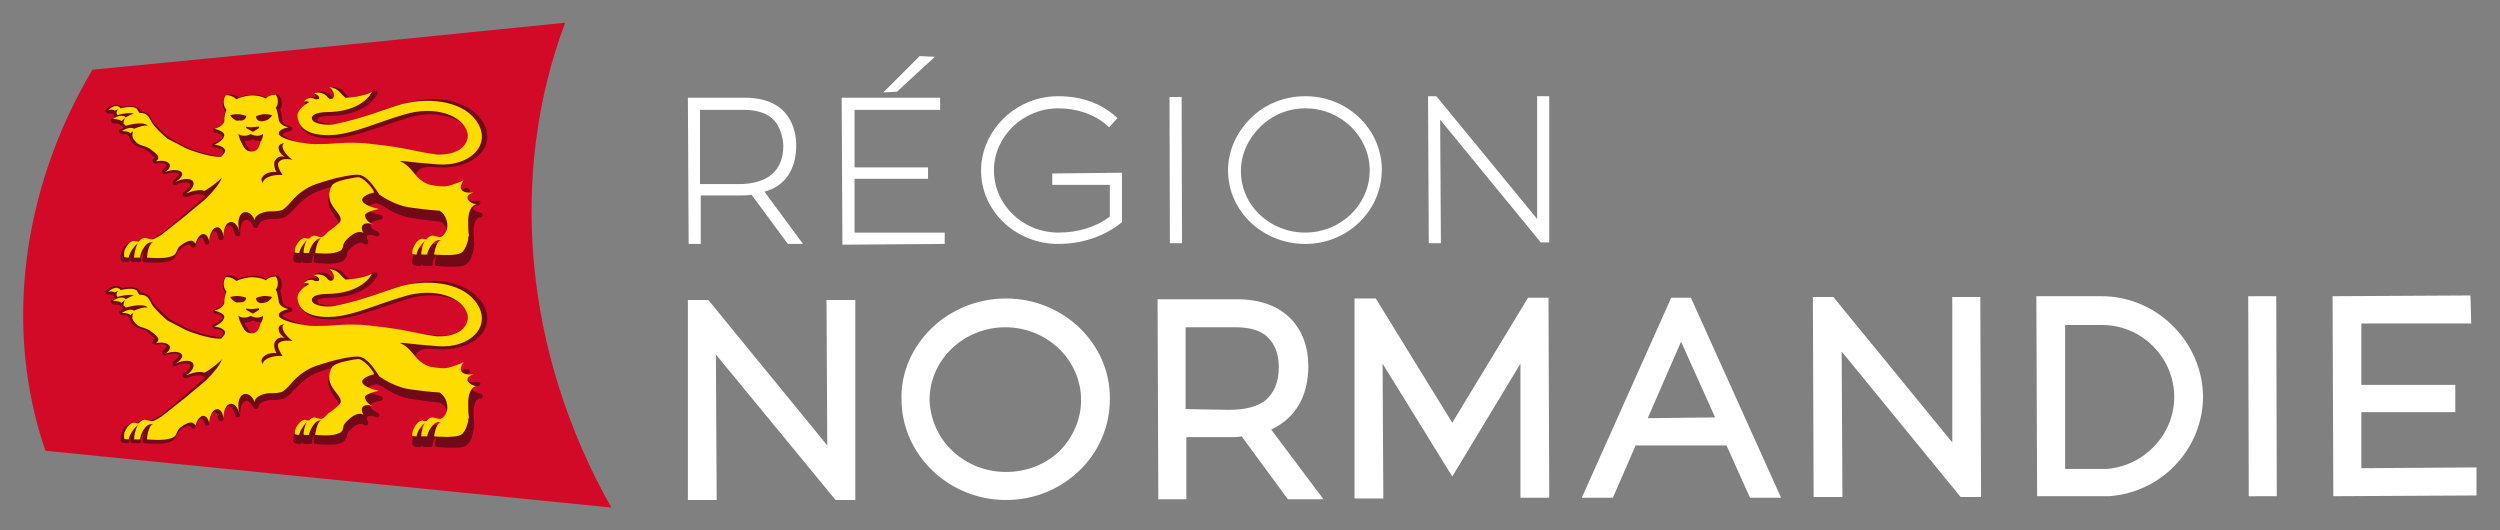 <?xml version="1.0" encoding="utf-8"?>
<!-- Generator: Adobe Illustrator 27.0.0, SVG Export Plug-In . SVG Version: 6.00 Build 0)  -->
<svg version="1.1" id="Calque_1" xmlns="http://www.w3.org/2000/svg" xmlns:xlink="http://www.w3.org/1999/xlink" x="0px" y="0px"
	 viewBox="0 0 330 70" style="enable-background:new 0 0 330 70;" xml:space="preserve">
<rect x="0" y="0" width="330" height="70" fill="#808080" stroke="none"/>
<style type="text/css">
	.st0{fill:#FFFFFF;}
	.st1{fill:#D20A28;}
	.st2{fill:#720918;}
	.st3{fill:#FFDC00;}
</style>
<g>
	<path class="st0" d="M105.1,19.2c0-1.9-0.7-6.3-6.8-6.3l0,0h-7.5l0.1,19.3h1.6v-6.4h5.2c0.5,0,1,0,1.5-0.1l4.8,6.5h2l-5.1-6.9
		C103.6,24.6,105.1,22.4,105.1,19.2z M92.4,24.3v-9.8h5.8l0,0c1.8,0,3.2,0.5,4,1.4c0.7,0.8,1.1,1.9,1.2,3.3c0,4.2-3.2,5.1-5.9,5.1
		H92.4z"/>
	<polygon class="st0" points="112.8,30.7 112.8,23.6 122.5,23.6 122.5,22.1 112.8,22.1 112.8,14.5 124.1,14.5 124.1,12.9 
		111.1,12.9 111.2,32.3 124.7,32.2 124.7,30.7 	"/>
	<polygon class="st0" points="123.4,7.5 121.4,7.4 116.6,12.2 118.4,12.1 	"/>
	<path class="st0" d="M138.9,22.9v1.5h7.6v4.2c-1.9,1.4-4.2,2.1-6.8,2.1l0,0c-4.7,0-8.5-3.7-8.5-8.2c0-2.2,0.9-4.2,2.5-5.8
		c1.6-1.5,3.7-2.4,6-2.4l0,0c2.5,0,4.8,0.8,6.5,2.3l0.2,0.2l1.1-1.2l-0.2-0.2c-2-1.8-4.6-2.7-7.6-2.7l0,0c-2.7,0-5.2,1-7.2,2.9
		c-1.9,1.9-3,4.3-3,6.9c0,5.4,4.6,9.7,10.2,9.7l0,0c3.1,0,6.1-1,8.3-2.8l0.1-0.1v-6.5L138.9,22.9z"/>
	
		<rect x="154.4" y="12.8" transform="matrix(1 -2.594345e-03 2.594345e-03 1 -5.772116e-02 0.403)" class="st0" width="1.6" height="19.3"/>
	<path class="st0" d="M172.3,12.7L172.3,12.7c-2.7,0-5.3,1-7.2,2.9s-3,4.3-3,6.9c0,5.4,4.6,9.7,10.2,9.7l0,0
		c5.6,0,10.1-4.4,10.1-9.8c0-2.6-1.1-5.1-3-6.9C177.5,13.7,175,12.7,172.3,12.7z M172.3,14.3c4.7,0,8.5,3.7,8.5,8.2
		s-3.8,8.2-8.5,8.2l0,0c-4.7,0-8.5-3.6-8.5-8.1c0-2.2,0.9-4.2,2.5-5.8C167.9,15.2,170,14.3,172.3,14.3L172.3,14.3z"/>
	<polygon class="st0" points="204.5,12.7 202.9,12.7 202.9,28.9 189.6,12.7 188.5,12.7 188.6,32.1 190.2,32.1 190.1,15.8 
		203.3,31.9 203.4,32 204.5,32 	"/>
</g>
<g>
	<polygon class="st0" points="109.1,39.6 109.2,58.8 93.5,39.6 90.8,39.6 90.8,66 94.6,66 94.5,46.8 110.3,66 112.9,66 112.9,39.6 	
		"/>
	<path class="st0" d="M132.8,39.4L132.8,39.4c-3.7,0-7.2,1.4-9.8,3.9c-2.6,2.5-4.1,5.9-4,9.4c0,7.3,6.2,13.3,13.8,13.3l0,0
		c3.7,0,7.1-1.4,9.7-3.9c2.6-2.5,4-5.9,4-9.4C146.6,45.4,140.4,39.4,132.8,39.4z M132.8,62.3c-2.7,0-5.2-1-7.1-2.8s-2.9-4.2-3-6.7
		c0-5.3,4.5-9.6,10-9.6l0,0c5.5,0,10,4.3,10,9.6c0,2.5-1,4.9-2.9,6.8C138,61.3,135.5,62.3,132.8,62.3L132.8,62.3z"/>
	<path class="st0" d="M172.7,48.3c0-2.5-0.8-4.6-2.2-6.1c-1.7-1.8-4.1-2.7-7.3-2.7l0,0h-10.4l0.1,26.4h3.7v-8.2h5.8
		c0.5,0,1,0,1.5-0.1l6.1,8.3h4.7l-6.9-9.2C171,55.2,172.7,52.3,172.7,48.3z M156.5,54V43.2h6.6l0,0c2.1,0,3.6,0.5,4.5,1.6
		c1,1.1,1.2,2.6,1.2,3.7c0,1.9-0.6,3.3-1.7,4.3c-1.1,0.9-2.8,1.3-4.9,1.3L156.5,54z"/>
	<polygon class="st0" points="201.7,39.3 191.7,55.8 181.6,39.4 178.8,39.4 178.8,65.8 182.6,65.8 182.5,48 191.7,62.9 200.7,48 
		200.7,65.7 204.5,65.7 204.4,39.3 	"/>
	<path class="st0" d="M220.6,39.3l-11.8,26.4h4.1l3-6.9h12l3.1,6.9h4.1l-11.9-26.4L220.6,39.3z M217.5,55.2l4.4-10.1l4.5,10
		L217.5,55.2z"/>
	<polygon class="st0" points="257.7,39.2 257.7,58.4 242,39.2 239.3,39.2 239.4,65.6 243.2,65.6 243.1,46.4 258.8,65.6 261.5,65.6 
		261.4,39.2 	"/>
	<path class="st0" d="M277.4,39.1L277.4,39.1h-8.6l0.1,26.4h9.4h0.1c7-0.5,12.4-6.3,12.4-13.2C290.7,45.1,284.7,39.1,277.4,39.1z
		 M272.6,61.9v-19h4.9l0,0c2.5,0,4.9,1,6.7,2.8c1.8,1.8,2.8,4.2,2.8,6.7c0,4.9-3.9,9.1-8.9,9.5H272.6z"/>
	
		<rect x="296.8" y="39.1" transform="matrix(1 -2.593476e-03 2.593476e-03 1 -0.135 0.775)" class="st0" width="3.7" height="26.4"/>
	<polygon class="st0" points="326.9,61.7 311.7,61.8 311.7,54.4 324.1,54.4 324.1,50.8 311.7,50.8 311.7,42.7 326.2,42.7 326.1,39 
		307.9,39.1 308,65.5 326.9,65.4 	"/>
</g>
<g>
	<g>
		<path class="st1" d="M80.7,67C55.8,64.5,30.9,62,6,59.5C0.6,43.9,2.6,25.4,12.2,9.2C33,7.2,53.8,5.1,74.6,3
			C67.1,23,69.1,46.5,80.7,67z"/>
	</g>
	<g>
		<g>
			<g>
				<g>
					<path class="st2" d="M58.1,22.1c2.5,0.1,4.7-0.8,5.7-2.3c0.7-1.1,0.7-2.4,0-3.6c-0.8-1.4-2.3-2.4-4.4-2.9
						c-1.8-0.4-3.9-0.2-5.9,0.3c-0.9,0.2-1.8,0.5-2.9,0.9c-1.8,0.6-3.7,1.3-6.1,1.8c-1.1,0.2-2-0.1-2.4-0.2c-0.1,0-0.2-0.3-0.2-0.4
						c0-0.1,0.4-0.4,1.5-0.4c4.9,0,6.3-2.6,6.4-2.9c0.1-0.1,0-0.3-0.1-0.4c-0.1-0.1-0.3-0.1-0.4,0c-1,0.6-2.8,0.9-3.2,0.8
						c-0.2-0.1-0.3-0.2-0.5-0.4C45.4,12,45,11.6,44,11.5c-0.1,0-0.4,0-0.4,0.1s0.1,0.4,0.2,0.5c0.5,0.5,0.5,0.8,0.4,0.9
						c0,0,0,0.5-0.3-0.1c-0.6-1-1.6-0.9-2.2-0.7c-0.1,0-0.2,0-0.2,0.2c0,0.1,0.1,0.3,0.2,0.4c-0.6-0.1-1.2,0.2-1.5,0.5
						c-0.1,0.1,0,0.3,0.1,0.4c0,0.1,0.1,0.1,0.1,0.1c-0.7,0.6-1.2,1.3-1,2c0.3,1.9,2.3,2.7,5.3,2.4c1.8-0.2,3.5-0.8,5.4-1.4
						c1.1-0.4,2.4-0.8,3.9-1.3c2.4-0.7,4.7-0.5,6.4,0.4c0.8,0.5,1.3,1.1,1.5,1.8c0.1,0.4,0,1-0.4,1.4s-1.3,1.4-3.3,1.3
						c-1.9-0.1-2.9-0.3-4.3-0.5c-1.1-0.2-2.4-0.4-4.6-0.7c-1.8-0.2-3.5-0.1-4.8-0.1c-0.4,0-0.7,0-1.1,0c-1.4,0-1.9,0.1-2.8-0.1
						c-1.9-0.3-3.2-1-3.3-1.2c0-0.2,0.5-0.4,1-0.5c0.2,0,0.3-0.2,0.3-0.3c0-0.2-0.1-0.3-0.3-0.3c-0.3-0.1-1-0.3-1-0.7
						c-0.1-0.5-0.1-1.1-0.3-1.5l0,0c0.3-0.6,0.2-1.2,0.1-1.4c0-0.1-0.2-0.5-0.4-0.6s-1-0.1-1.5,0.4c-0.8-0.4-1.6-0.4-1.8-0.4l0,0
						l0,0l0,0l0,0c-0.2,0-1.1,0-1.9,0.4c-0.6-0.5-1.4-0.5-1.6-0.4s-0.3,0.4-0.4,0.6c-0.1,0.3-0.2,0.8,0.1,1.4c0,0.1,0.1,0.1,0.1,0.2
						c-0.1,0.4-0.1,0.8-0.2,1.5c0,0.3-0.8,0.6-1.1,0.7c-0.1,0-0.3,0.1-0.3,0.2c0,0.2,0.1,0.4,0.3,0.4c0.6,0.1,1,0.4,1,0.5
						c-0.1,0.4-0.9,0.8-1.2,0.9c-0.1,0-0.2,0.1-0.2,0.3c0,0.1,0.2,0.3,0.4,0.3c0.4,0,1,0.2,1.1,0.5c0,0.1-0.1,0.4-0.3,0.6
						c-1.6,0-4.2-1-4.4-1.1c-0.8-0.4-2.1-1.1-2.4-1.3c-0.4-0.3-1.7-1.5-2.2-2.1c-0.2-0.4-0.3-0.6-0.4-0.8c-0.3-0.4-0.7-0.5-1.2-0.6
						c-0.1-0.1-0.2-0.3-0.2-0.3c-0.3-0.4-1.1-0.5-2.3-0.3c0,0-0.1-0.1-0.2-0.1c-0.7-0.5-1.8,0.3-1.9,0.4c-0.1,0.1-0.1,0.2,0,0.4
						c0.1,0.1,0.2,0.2,0.3,0.2c0.2,0,0.5,0,0.6,0c0,0.1,0.3,0.4,0.3,0.5c-0.2,0.1-0.4,0.2-0.5,0.2c-0.1,0.1-0.1,0.2,0,0.4
						c0,0.1,0.2,0.2,0.3,0.2c0.3,0,0.7,0,0.8,0.1l0.4,0.4l0,0l0.1,0.1c-0.2,0.1-0.5,0.2-0.5,0.2c-0.1,0.1-0.1,0.3,0,0.4
						c0,0.1,0.2,0.2,0.3,0.2c0.3,0,0.7,0,0.8,0.1l0.2,0.4c0.2,0.4,0.3,0.6,0.5,0.8c0.3,0.3,0.7,0.4,1,0.5s0.7,0.2,1,0.5
						c0,0,0.1,0.1,0.2,0.2s0.2,0.2,0.3,0.3c0.2,0.2,0.3,0.3,0.3,0.3c0,0.1-0.1,0.1-0.2,0.2s-0.1,0.3,0,0.4s0.2,0.2,0.4,0.2
						c0.8-0.2,1.3,0,1.4,0.2c0,0.1-0.2,0.3-0.5,0.6c-0.1,0.1-0.1,0.3-0.1,0.4c0.1,0.1,0.2,0.2,0.4,0.2c0.9-0.3,1.7-0.3,1.8,0
						c0.1,0.1-0.2,0.4-0.7,0.8c-0.1,0.1-0.1,0.3-0.1,0.5c0.1,0.1,0.3,0.2,0.4,0.1l0,0c1-0.5,1.8-0.4,1.9-0.1
						c0.1,0.2-0.3,0.7-0.9,1.1c-0.1,0,0,0.1-0.1,0.2c0,0.1,0,0.2,0.1,0.3c0.1,0.1,0.3,0.1,0.4,0.1h0.1c0.9-0.4,1.6-0.4,2-0.3
						c0.1,0.1,0.4,0.2,0.4,0.2s0.1-0.1-0.2,0.2c-4.4,3.8-5.6,5-7,5.5c-0.1,0-0.1,0-0.2,0c-0.2-0.1-0.4-0.1-0.7-0.1
						c-0.2,0-0.6,0.1-0.9,0.5c-0.2,0-0.4,0-0.5,0c-0.5,0-1.1,0.2-1.5,1.1c-0.2,0.4-0.2,1-0.2,1.1s0.1,0.2,0.2,0.3
						c0.1,0,0.3,0.1,0.7,0.1c0.2,0,0.3-0.1,0.3-0.3c0-0.1,0-0.2,0.1-0.4c0,0.2,0,0.3,0,0.4c0,0.1,0.1,0.3,0.3,0.3c0.3,0,0.7,0,0.9,0
						c0.1,0,0.2-0.1,0.2-0.1c0.1-0.1,0-0.1,0-0.3c0-0.1,0.1-0.6,0.4-1c-0.1,0.5-0.2,0.9-0.2,1.1c0,0.2,0.1,0.3,0.3,0.3
						c0.1,0,2.2,0.2,3.1-0.1c0.8-0.2,0.9-0.5,1.1-0.9c0-0.1,0.1-0.1,0.1-0.2c0.1-0.3,0.3-0.4,0.5-0.6l0,0c0.4-0.4,0.9-0.5,1.1-0.5
						c0.1,0,0.1,0.1,0.2,0.2c0,0.1,0.2,0.2,0.3,0.2c0.1,0,0.3-0.1,0.3-0.2c0.2-0.7,0.5-1.1,0.8-1.1c0.2,0,0.3,0.3,0.4,0.6
						c0,0.2,0.2,0.3,0.3,0.3c0.2,0,0.3-0.1,0.3-0.3c0.1-0.9,0.5-1.5,0.7-1.5l0,0c0.2,0,0.4,0.3,0.5,0.9c0,0.2,0.2,0.3,0.4,0.3
						c0.2,0,0.3-0.2,0.3-0.3l0,0c0-0.6,0.1-1.2,0.4-1.5c0.1-0.1,0.2-0.2,0.3-0.2c0.3,0,0.6,0.4,0.8,1.2c0,0.2,0.2,0.3,0.4,0.3
						c0.2,0,0.3-0.2,0.3-0.3v-0.1c0-0.6,0.1-1.3,0.4-1.6c0.1-0.1,0.3-0.2,0.4-0.2c0.3,0,0.7,0.3,0.9,0.9c0.1,0.1,0.2,0.2,0.4,0.2
						s0.3-0.2,0.3-0.3c0-0.4,0.6-0.8,1.6-0.9c0.1,0,0.2,0,0.4,0c0.7,0,1.3-0.1,1.6-0.3c0.5-0.3,0.8-0.7,1.2-1.1
						c0.6-0.6,1.2-1.4,2.7-2.1c0.4-0.2,1.9-0.7,2.8-0.9c-0.3,0.1-0.6,0.3-0.7,0.5c-0.6,1.1-0.5,2.2,0.4,3.4l0.1,0.2
						c0.7,0.9,0.7,1,0.5,1.2c-0.3,0.3-0.7,0.6-1,0.8c-0.2,0.1-0.3,0.3-0.4,0.4c-0.1,0.1-0.2,0.2-0.3,0.3c-0.2,0.2-0.4,0.5-0.6,0.6
						c-0.1,0-0.1,0-0.2,0c-0.2-0.1-0.4-0.1-0.7-0.1c-0.2,0-0.6,0-0.9,0.4c-0.1,0-0.2,0-0.3,0c-0.5,0-1,0.2-1.4,1
						c-0.2,0.4-0.2,1-0.2,1.1s0.1,0.2,0.2,0.3c0.1,0,0.3,0.1,0.7,0.1c0.1,0,0.3-0.1,0.3-0.2c0,0.1,0.1,0.2,0.3,0.2
						c0.3,0,0.7,0,0.8,0s0.2-0.1,0.2-0.1c0.1-0.1,0-0.1,0-0.3c0-0.1,0.1-0.5,0.3-0.8c-0.1,0.4-0.1,0.7-0.1,0.9s0.1,0.3,0.3,0.3
						c0,0,0.7,0.1,1.5,0.1c0.5,0,1.1,0,1.4-0.1c0.8-0.2,1-0.5,1.2-1c0,0,0,0,0-0.1c0-0.2,0.1-0.4,0.2-0.5c0.7-0.9,1.5-1.2,1.9-1
						c0,0,0.1,0.1,0.2,0.1c0.1,0.1,0.3,0.1,0.4,0c0.1-0.1,0.1-0.3,0.1-0.4c-0.2-0.3-0.2-0.6-0.1-0.7c0.1-0.1,0.6-0.2,1.2,0.1
						c0.1,0,0.2,0,0.2,0l0,0c0.1-0.1,0.2-0.2,0.2-0.3c0-0.1-0.1-0.2-0.2-0.3c-0.7-0.3-1.1-0.7-1-1s0.6-0.5,1.3-0.6
						c0.2,0,0.3-0.1,0.3-0.3c0-0.2-0.1-0.3-0.2-0.3c-0.1,0-0.2-0.1-0.3-0.1l0,0c-1-0.2-1.7-0.6-1.7-0.8c0-0.1,0.4-0.5,1.4-0.7
						c0.1,0,1,0.4,1.2,0.6c0.7,0.5,1.6,0.9,2.6,1.2c1.1,0.3,4.5,0.6,4.7,0.7l0,0c0.7,0.4,1.1,1.6,0.8,2.2c-0.1,0.3-0.4,0.8-0.7,0.8
						c-0.1,0-0.1,0-0.2,0c-0.2-0.1-0.4-0.1-0.7-0.1c-0.2,0-0.6,0-1,0.4c-0.1,0-0.3,0-0.3,0c-0.6,0-1.1,0.2-1.5,1
						c-0.2,0.4-0.2,1-0.2,1.1s0.1,0.2,0.2,0.3c0.1,0,0.3,0.1,0.8,0.1c0.1,0,0.3-0.1,0.3-0.2c0,0.1,0.2,0.2,0.3,0.2
						c0.3,0,0.7,0,0.9,0c0.1,0,0.2-0.1,0.2-0.1c0-0.1,0-0.2,0-0.3s0.2-0.6,0.5-1c-0.1,0.5-0.2,0.9-0.2,1.1c0,0.1,0,0.2,0.1,0.2
						c0.1,0.1,0.1,0.1,0.2,0.1c0.1,0,0.9,0.1,1.8,0.1c0.6,0,1.2,0,1.6-0.1c0.7-0.2,1.2-0.9,1.4-2.2c0-0.2,0.1-0.3,0.1-0.5l0,0
						c0-0.5-0.1-1.1-0.1-1.9c0-1.1,0.4-1.8,0.8-1.8h0.1c0.2,0,0.3-0.1,0.3-0.3c0-0.2-0.1-0.3-0.2-0.3c-0.8-0.2-1.1-0.5-1.1-0.6
						s0.2-0.3,0.6-0.4c0,0,0,0,0.1,0c0,0,0,0,0.1,0c0.1-0.1,0.2-0.2,0.2-0.4c0-0.2-0.2-0.2-0.4-0.2c-0.7,0.1-1.2,0-1.4-0.3
						c-0.1-0.2,0-0.5,0.3-0.8c0,0,0-0.1,0.1-0.1l0,0c0.1-0.1,0-0.3-0.1-0.4s-0.3-0.1-0.4-0.1c-0.1,0-1.4,0.8-2.2,0.8
						c-0.1,0-0.2,0-0.3,0c-0.7,0-1.2-0.2-1.6-0.3c-1-0.3-1.6-0.9-2.1-1.6c-0.2-0.2-0.4-0.4-0.6-0.6c-0.1-0.1-0.2-0.2-0.3-0.2
						c0.2,0,0.3,0,0.5,0.1C55.4,21.9,56.3,22,58.1,22.1z M33.4,18.4c0.2,0.1,0.7,0.3,1.2,0.2c0,0.1-0.1,0.2-0.1,0.3
						c-0.1,0.1-0.1,0.2-0.2,0.4C34.1,19.7,34,20,33.5,20l0,0l0,0c-0.5,0-0.6-0.3-0.9-0.8c-0.1-0.1-0.1-0.2-0.2-0.3
						c-0.1-0.1-0.1-0.2-0.1-0.3C32.7,18.6,33.2,18.5,33.4,18.4z"/>
				</g>
			</g>
		</g>
		<g>
			<g>
				<g>
					<path class="st3" d="M61.7,26.1c0-0.3,0.3-0.5,0.8-0.7h0.1c-0.8,0.1-1.5,0-1.7-0.4c-0.2-0.3,0-0.8,0.3-1.2l0,0
						c0,0-1.5,0.7-2.4,0.8c-0.1,0-0.2,0-0.3,0c-0.6,0-1.2-0.1-1.7-0.2c-1.5-0.4-2.1-1.6-2.8-2.3c-0.7-0.7-1.2-0.8-1.2-0.8
						s-0.1-0.1,0.8,0c0.9,0.1,1.6,0.2,4.2,0.4c4.2,0.3,7-2.5,5.3-5.4s-6.1-3.5-9.9-2.6c-2.2,0.6-5.1,1.9-9.1,2.7
						c-1.2,0.2-2.2-0.1-2.6-0.3c-0.4-0.2-0.9-1.2,1.5-1.3c4.7,0,6-2.4,6.1-2.7c-0.2,0.2-1.5,0.7-3.4,0.8c-0.1,0-0.2,0-0.2-0.1
						c-0.6-0.4-0.7-1.1-2-1.3c0.7,0.7,0.7,1.3,0.4,1.5c-0.2,0.1-0.4,0.1-0.6-0.1c-0.7-1-1.9-0.6-1.9-0.6s0.9,0.3,0.7,0.7
						c0,0.1-0.1,0.1-0.2,0.1c-0.1,0-0.2,0-0.3,0c-0.9-0.5-1.5,0.3-1.5,0.3s0.6-0.1,0.7,0.1c-0.9,0.5-1.7,1.2-1.5,2.1
						c0.3,1.9,2.6,2.4,4.9,2.2c2.8-0.3,5.2-1.5,9.2-2.7s7.7,0.1,8.3,2.4c0.3,1.2-0.7,3-4,2.9C54.6,20,53.9,19.5,49,19
						c-2.3-0.3-4.4-0.1-5.8,0c-1.4,0-1.9,0.1-2.9-0.1c-1-0.1-3.5-0.6-3.5-1.3c0-0.6,1.3-0.8,1.3-0.8s-1.2-0.2-1.3-1
						c-0.1-0.6-0.2-1.2-0.4-1.6l0.1-0.1c0.4-0.8,0-1.5-0.1-1.6c-0.1,0-0.9,0-1.3,0.5c-0.8-0.4-1.6-0.4-1.9-0.4l0,0l0,0l0,0l0,0
						c-0.3,0-1.2,0.1-2,0.5c-0.5-0.5-1.3-0.6-1.4-0.5s-0.5,0.8-0.1,1.6c0.1,0.1,0.1,0.2,0.2,0.3c-0.2,0.4-0.3,0.9-0.3,1.5
						c-0.1,0.7-1.3,1-1.3,1s1.4,0.3,1.3,0.9c-0.1,0.7-1.3,1.2-1.3,1.2s1.2,0.1,1.4,0.7c0.1,0.3-0.2,0.5-0.5,0.9
						c-1.7,0.1-4.6-1.1-4.6-1.1s-2.1-1.1-2.5-1.3c-0.6-0.5-1.7-1.5-2.1-2.2c-0.1-0.3-0.3-0.5-0.4-0.7c-0.3-0.4-0.7-0.5-1.2-0.5
						c-0.1-0.2-0.3-0.4-0.3-0.5c-0.3-0.4-1.4-0.3-2.2-0.1c-0.1-0.1-0.1-0.2-0.2-0.2c-0.5-0.4-1.4,0.4-1.4,0.4s0.7-0.1,0.8,0.1
						l0.6-0.2c0,0-0.4,0.2-0.3,0.6c0,0.1,0.1,0.1,0.1,0.2c0.3-0.1,1.4-0.4,2.2-0.2c-0.4,0.1-0.8,0.3-1.1,0.5c0,0-0.1,0-0.1-0.1
						c-0.6-0.4-1.6,0.3-1.6,0.3s0.7,0,1,0.2c0,0,0.1,0,0.1,0.1l0.5-0.4c0,0-0.2,0.3-0.2,0.7c0,0.1,0.1,0.1,0.1,0.1l0.2,0.2
						c0,0,2.3-0.7,2.9,0c-0.6-0.1-1.3,0.2-1.8,0.4l0,0c-0.6-0.4-1.6,0.3-1.6,0.3s0.7,0,1,0.2l0.1,0.1l0.4-0.3c0,0-0.2,0.4-0.1,0.8
						c0.1,0.3,0.3,0.5,0.5,0.7c0.5,0.5,1.3,0.4,2,1c0.1,0.1,0.3,0.2,0.5,0.4c0.2,0.2,0.4,0.4,0.4,0.6s-0.1,0.3-0.3,0.5
						c0.9-0.2,1.6,0,1.8,0.4c0.1,0.3-0.1,0.7-0.6,1c1-0.4,2-0.3,2.2,0.1c0.2,0.3-0.2,0.8-0.8,1.2l0,0c1-0.5,2.1-0.5,2.3,0
						c0.2,0.4-0.2,1.1-0.9,1.5l0,0c0,0,0,0,0.1,0c0.9-0.4,1.8-0.5,2.3-0.3c1-0.6,1.9-1.3,2.3-1.8c-0.2,0.7-1,1.7-2.1,2.8
						c-0.3,0.3-2.2,1.8-2.5,2.1c-1.6,1.3-3.3,2.6-3.4,2.7c-0.4,0.2-0.9,0.6-1.3,0.6c-0.3-0.1-0.5-0.1-0.9-0.2
						c-0.3,0-0.6,0.2-0.8,0.5c-0.2,0-0.5-0.1-0.6-0.1c-0.5,0-0.9,0.5-1.2,1.1c-0.2,0.4-0.1,1-0.1,1S16.5,34,17,34
						c0-0.4,0.5-1.3,1.2-1.9c-0.4,0.7-0.5,1.6-0.5,1.9c0.3,0,0.7,0,0.8,0c0-0.6,0.7-2.1,1.5-2c0.1,0,0.1,0,0.2,0
						c-0.7,0.2-0.8,2-0.8,2s2.1,0.2,3-0.1c0.8-0.2,0.8-0.5,1-0.9c0.1-0.3,0.3-0.5,0.6-0.7c0.5-0.4,1.1-0.6,1.4-0.5
						c0.2,0.1,0.3,0.2,0.4,0.4c0.2-0.8,0.7-1.4,1.1-1.3c0.3,0,0.6,0.4,0.7,0.9c0.1-1,0.5-1.8,1.1-1.8c0.4,0,0.7,0.5,0.8,1.2l0,0
						c0-1.1,0.4-1.9,1-1.9c0.5,0,1,0.6,1.1,1.4v-0.1C31.2,29,31.7,28,32.4,28c0.5,0,1,0.4,1.2,1.1c0-0.6,0.8-1.1,1.9-1.2
						c0.1,0,0.3,0,0.4,0c0.6,0,1.2-0.1,1.4-0.2c1.2-0.8,1.4-2,3.9-3.2c0.4-0.2,2.4-0.8,3.2-1c1.7-0.4,2.7-0.5,3.1-0.4c0,0,0,0,0.1,0
						c0.2,0.1,0.5,0.2,0.7,0.4l0,0c0.8,0.6,1.5,1.8,1.6,1.9c0.2,0.4,0.1,0.2,0.8,0.7c0.7,0.4,1.5,0.8,2.5,1.1
						c1.1,0.3,4.4,0.6,4.7,0.6H58c0.9,0.5,1.3,1.9,0.9,2.7c-0.2,0.4-0.5,0.8-0.9,0.8c-0.3-0.1-0.5-0.1-0.9-0.2
						c-0.3,0-0.6,0.2-0.8,0.5c-0.2,0-0.4,0-0.5-0.1c-0.5,0-0.9,0.5-1.2,1.1c-0.2,0.4-0.2,0.9-0.2,0.9s0.1,0.1,0.6,0.1
						c0-0.4,0.4-1.2,1.1-1.8c-0.4,0.6-0.5,1.5-0.5,1.8c0.3,0,0.7,0,0.8,0c0-0.5,0.8-2,1.6-1.9c0.1,0,0.1,0,0.2,0
						c-0.7,0.2-0.9,1.9-0.9,1.9s2.4,0.2,3.3-0.1c0.8-0.2,1.1-1.5,1.2-1.9c0-0.2,0-0.3,0.1-0.5c-0.1-0.5-0.1-1.2-0.1-2
						c0-1.2,0.5-2.1,1.1-2.1H63C62.3,26.9,61.7,26.5,61.7,26.1z M34.6,15.1c0.6-0.1,1.3,0.1,1.3,0.1c0,0.1-0.1,0.2-0.3,0.4
						c-0.3,0.3-0.5,0.3-0.9,0.4c-0.6,0.1-0.9-0.3-0.9-0.6C33.8,15.3,34.1,15.2,34.6,15.1z M33.2,16.8c0.2,0,0.9-0.1,0.9-0.1
						s0.1,0,0.1,0.1v0.1l-0.8,0.5l0,0l0,0l-0.9-0.5c0,0,0,0,0-0.1c0,0,0-0.1,0.1-0.1C32.3,16.7,32.9,16.8,33.2,16.8z M30.7,15.6
						c-0.2-0.2-0.3-0.3-0.3-0.4c0,0,0.7-0.2,1.3-0.1c0.6,0.1,0.8,0.2,0.8,0.2c0,0.3-0.3,0.7-0.9,0.6C31.2,16,31.1,15.9,30.7,15.6z
						 M33.2,20L33.2,20L33.2,20c-0.9,0-1.1-0.8-1.4-1.3c-0.2-0.4-0.4-1.1-0.3-1c0.7,0.5,1.6,0,1.6,0s0.9,0.5,1.6,0
						c0.1-0.1,0,0.6-0.3,1C34.2,19.3,34.1,20,33.2,20z M36.8,21.4c-0.3,0.3,0.1,1.1,0.5,1.7c-1.2-0.1-2.5,0.3-2.6,1v0.1
						c-0.1-0.2-0.2-0.4-0.2-0.5c0.1-0.6,0.9-1.1,2-1c-0.3-0.4-0.4-1.2-0.2-1.5s0.5-0.7,1.3-0.5c-0.7-0.4-0.9-1-0.8-1.4
						c0.1-0.3,0.6-0.4,0.7-0.4c-0.1,0.1-0.2,0.2-0.2,0.3c-0.1,0.5,0.5,1.3,1.3,1.9C37.7,20.9,37.1,21,36.8,21.4z"/>
					<path class="st3" d="M50,27.6c-0.1,0-0.2-0.1-0.3-0.1c-1-0.2-1.9-0.7-1.9-1.1s0.7-0.8,1.6-1c-0.1-0.2-0.1-0.2-0.2-0.4
						c-0.7-1-1.4-1.5-1.8-1.6c-0.1,0-0.4,0-0.9,0.1c-1.1,0.2-2.4,0.5-2.7,1c-0.6,1.1-0.4,2.1,0.4,3.1c0.7,0.9,1,1.3,0.6,1.8
						c-0.5,0.5-1.2,1-1.5,1.2c-0.4,0.4-0.6,0.7-1,0.7c-0.3-0.1-0.5-0.1-0.8-0.2c-0.3,0-0.5,0.2-0.7,0.4c-0.2,0-0.4,0-0.5-0.1
						c-0.5,0-0.9,0.5-1.2,1c-0.2,0.4-0.2,0.9-0.2,0.9s0.1,0.1,0.6,0.1c0-0.3,0.4-1.1,1-1.7c-0.3,0.6-0.5,1.4-0.4,1.7
						c0.2,0,0.6,0,0.7,0c0-0.4,0.7-1.9,1.4-1.9c0,0,0.1,0,0.2,0c-0.6,0.2-0.8,1.9-0.8,1.9s2,0.2,2.8-0.1c0.7-0.2,0.8-0.4,0.9-0.8
						c0-0.2,0.1-0.5,0.3-0.7c0.8-0.9,1.7-1.4,2.3-1.1l0.1,0.1c-0.3-0.5-0.3-0.9-0.1-1.1c0.3-0.3,0.8-0.3,1.5,0l0,0
						c-0.8-0.3-1.3-0.9-1.2-1.4C48.5,28,49.2,27.7,50,27.6z"/>
				</g>
				<g>
					<path class="st2" d="M58.1,46.1c2.5,0.1,4.7-0.8,5.7-2.3c0.7-1.1,0.7-2.4,0-3.6c-0.8-1.4-2.3-2.4-4.4-2.9
						c-1.8-0.4-3.9-0.2-5.9,0.3c-0.9,0.2-1.8,0.5-2.9,0.9c-1.8,0.6-3.7,1.3-6.1,1.8c-1.1,0.2-2-0.1-2.4-0.2c-0.1,0-0.2-0.3-0.2-0.4
						c0-0.1,0.4-0.4,1.5-0.4c4.9,0,6.3-2.6,6.4-2.9c0.1-0.1,0-0.3-0.1-0.4c-0.1-0.1-0.3-0.1-0.4,0c-1,0.6-2.8,0.9-3.2,0.8
						c-0.2-0.1-0.3-0.2-0.5-0.4c-0.2-0.4-0.6-0.8-1.6-1c-0.1,0-0.4,0-0.4,0.1s0.1,0.4,0.2,0.5c0.5,0.5,0.5,0.8,0.4,0.9
						c0,0,0,0.5-0.3-0.1c-0.6-1-1.6-0.9-2.2-0.7c-0.1,0-0.2,0-0.2,0.2c0,0.1,0.1,0.3,0.2,0.4c-0.6-0.1-1.2,0.2-1.5,0.5
						c-0.1,0.1,0,0.3,0.1,0.4c0,0.1,0.1,0.1,0.1,0.1c-0.7,0.6-1.2,1.3-1,2c0.3,1.9,2.3,2.7,5.3,2.4c1.8-0.2,3.5-0.8,5.4-1.4
						c1.1-0.4,2.4-0.8,3.9-1.3c2.4-0.7,4.7-0.5,6.4,0.4c0.8,0.5,1.3,1.1,1.5,1.8c0.1,0.4,0,1-0.4,1.4s-1.3,1.4-3.3,1.3
						c-1.9-0.1-2.9-0.3-4.3-0.5c-1.1-0.2-2.4-0.4-4.6-0.7c-1.8-0.2-3.5-0.1-4.8-0.1c-0.4,0-0.7,0-1.1,0c-1.4,0-1.9,0.1-2.8-0.1
						c-1.9-0.3-3.2-1-3.3-1.2c0-0.2,0.5-0.4,1-0.5c0.2,0,0.3-0.2,0.3-0.3c0-0.2-0.1-0.3-0.3-0.3c-0.3-0.1-1-0.3-1-0.7
						c-0.1-0.5-0.1-1.1-0.3-1.5l0,0c0.3-0.6,0.2-1.2,0.1-1.4c0-0.1-0.2-0.5-0.4-0.6s-1-0.1-1.5,0.4c-0.8-0.4-1.6-0.4-1.8-0.4l0,0
						l0,0l0,0l0,0c-0.2,0-1.1,0-1.9,0.4c-0.6-0.5-1.4-0.5-1.6-0.4s-0.3,0.4-0.4,0.6c-0.1,0.3-0.2,0.8,0.1,1.4c0,0.1,0.1,0.1,0.1,0.2
						c-0.1,0.4-0.1,0.8-0.2,1.5c0,0.3-0.8,0.6-1.1,0.7c-0.1,0-0.3,0.1-0.3,0.2c0,0.2,0.1,0.4,0.3,0.4c0.6,0.1,1,0.4,1,0.5
						c-0.1,0.4-0.9,0.8-1.2,0.9c-0.1,0-0.2,0.1-0.2,0.3c0,0.1,0.2,0.3,0.4,0.3c0.4,0,1,0.2,1.1,0.5c0,0.1-0.1,0.4-0.3,0.6
						c-1.6,0-4.2-1-4.4-1.1c-0.8-0.4-2.1-1.1-2.4-1.3c-0.4-0.3-1.7-1.5-2.2-2.1c-0.2-0.4-0.3-0.6-0.4-0.8c-0.3-0.4-0.7-0.5-1.2-0.6
						c-0.1-0.1-0.2-0.3-0.2-0.3c-0.3-0.4-1.1-0.5-2.3-0.3c0,0-0.1-0.1-0.2-0.1c-0.7-0.5-1.8,0.3-1.9,0.4c-0.1,0.1-0.1,0.2,0,0.4
						c0.1,0.1,0.2,0.2,0.3,0.2c0.2,0,0.5,0,0.6,0c0,0.1,0.3,0.4,0.3,0.5c-0.2,0.1-0.4,0.2-0.5,0.2c-0.1,0.1-0.1,0.2,0,0.4
						c0,0.1,0.2,0.2,0.3,0.2c0.3,0,0.7,0,0.8,0.1l0.4,0.4l0,0l0.1,0.1c-0.2,0.1-0.5,0.2-0.5,0.2c-0.1,0.1-0.1,0.3,0,0.4
						c0,0.1,0.2,0.2,0.3,0.2c0.3,0,0.7,0,0.8,0.1l0.2,0.4c0.2,0.4,0.3,0.6,0.5,0.8c0.3,0.3,0.7,0.4,1,0.5s0.7,0.2,1,0.5
						c0,0,0.1,0.1,0.2,0.2c0.1,0.1,0.2,0.2,0.3,0.3c0.2,0.2,0.3,0.3,0.3,0.3c0,0.1-0.1,0.1-0.2,0.2c-0.1,0.1-0.1,0.3,0,0.4
						c0.1,0.1,0.2,0.2,0.4,0.2c0.8-0.2,1.3,0,1.4,0.2c0,0.1-0.2,0.3-0.5,0.6c-0.1,0.1-0.1,0.3-0.1,0.4c0.1,0.1,0.2,0.2,0.4,0.2
						c0.9-0.3,1.7-0.3,1.8,0c0.1,0.1-0.2,0.4-0.7,0.8c-0.1,0.1-0.1,0.3-0.1,0.5c0.1,0.1,0.3,0.2,0.4,0.1l0,0c1-0.5,1.8-0.4,1.9-0.1
						c0.1,0.2-0.3,0.7-0.9,1.1c-0.1,0,0,0.1-0.1,0.2c0,0.1,0,0.2,0.1,0.3s0.3,0.1,0.4,0.1h0.1c0.9-0.4,1.6-0.4,2-0.3
						c0.1,0.1,0.4,0.2,0.4,0.2s0.1-0.1-0.2,0.2c-4.4,3.8-5.6,5-7,5.5c-0.1,0-0.1,0-0.2,0c-0.2-0.1-0.4-0.1-0.7-0.1
						c-0.2,0-0.6,0.1-0.9,0.5c-0.2,0-0.4,0-0.5,0c-0.5,0-1.1,0.2-1.5,1.1c-0.2,0.4-0.2,1-0.2,1.1s0.1,0.2,0.2,0.3
						c0.1,0,0.3,0.1,0.7,0.1c0.2,0,0.3-0.1,0.3-0.3c0-0.1,0-0.2,0.1-0.4c0,0.2,0,0.3,0,0.4c0,0.1,0.1,0.3,0.3,0.3c0.3,0,0.7,0,0.9,0
						c0.1,0,0.2-0.1,0.2-0.1c0.1-0.1,0-0.1,0-0.3c0-0.1,0.1-0.6,0.4-1c-0.1,0.5-0.2,0.9-0.2,1.1c0,0.2,0.1,0.3,0.3,0.3
						c0.1,0,2.2,0.2,3.1-0.1c0.8-0.2,0.9-0.5,1.1-0.9c0-0.1,0.1-0.1,0.1-0.2c0.1-0.3,0.3-0.4,0.5-0.6l0,0c0.4-0.4,0.9-0.5,1.1-0.5
						c0.1,0,0.1,0.1,0.2,0.2c0,0.1,0.2,0.2,0.3,0.2c0.1,0,0.3-0.1,0.3-0.2c0.2-0.7,0.5-1.1,0.8-1.1c0.2,0,0.3,0.3,0.4,0.6
						c0,0.2,0.2,0.3,0.3,0.3c0.2,0,0.3-0.1,0.3-0.3c0.1-0.9,0.5-1.5,0.7-1.5l0,0c0.2,0,0.4,0.3,0.5,0.9c0,0.2,0.2,0.3,0.4,0.3
						c0.2,0,0.3-0.2,0.3-0.3l0,0c0-0.6,0.1-1.2,0.4-1.5c0.1-0.1,0.2-0.2,0.3-0.2c0.3,0,0.6,0.4,0.8,1.2c0,0.2,0.2,0.3,0.4,0.3
						c0.2,0,0.3-0.2,0.3-0.3v-0.1c0-0.6,0.1-1.3,0.4-1.6c0.1-0.1,0.3-0.2,0.4-0.2c0.3,0,0.7,0.3,0.9,0.9c0.1,0.1,0.2,0.2,0.4,0.2
						s0.3-0.2,0.3-0.3c0-0.4,0.6-0.8,1.6-0.9c0.1,0,0.2,0,0.4,0c0.7,0,1.3-0.1,1.6-0.3c0.5-0.3,0.8-0.7,1.2-1.1
						c0.6-0.6,1.2-1.4,2.7-2.1c0.4-0.2,1.9-0.7,2.8-0.9c-0.3,0.1-0.6,0.3-0.7,0.5c-0.6,1.1-0.5,2.2,0.4,3.4l0.1,0.2
						c0.7,0.9,0.7,1,0.5,1.2c-0.3,0.3-0.7,0.6-1,0.8c-0.2,0.1-0.3,0.3-0.4,0.4c-0.1,0.1-0.2,0.2-0.3,0.3c-0.2,0.2-0.4,0.5-0.6,0.6
						c-0.1,0-0.1,0-0.2,0c-0.2-0.1-0.4-0.1-0.7-0.1c-0.2,0-0.6,0-0.9,0.4c-0.1,0-0.2,0-0.3,0c-0.5,0-1,0.2-1.4,1
						c-0.2,0.4-0.2,1-0.2,1.1s0.1,0.2,0.2,0.3c0.1,0,0.3,0.1,0.7,0.1c0.1,0,0.3-0.1,0.3-0.2c0,0.1,0.1,0.2,0.3,0.2
						c0.3,0,0.7,0,0.8,0s0.2-0.1,0.2-0.1c0.1-0.1,0-0.1,0-0.3c0-0.1,0.1-0.5,0.3-0.8c-0.1,0.4-0.1,0.7-0.1,0.9s0.1,0.3,0.3,0.3
						c0,0,0.7,0.1,1.5,0.1c0.5,0,1.1,0,1.4-0.1c0.8-0.2,1-0.5,1.2-1c0,0,0,0,0-0.1c0-0.2,0.1-0.4,0.2-0.5c0.7-0.9,1.5-1.2,1.9-1
						c0,0,0.1,0.1,0.2,0.1c0.1,0.1,0.3,0.1,0.4,0c0.1-0.1,0.1-0.3,0.1-0.4c-0.2-0.3-0.2-0.6-0.1-0.7c0.1-0.1,0.6-0.2,1.2,0.1
						c0.1,0,0.2,0,0.2,0l0,0c0.1-0.1,0.2-0.2,0.2-0.3s-0.1-0.2-0.2-0.3c-0.7-0.3-1.1-0.7-1-1s0.6-0.5,1.3-0.6c0.2,0,0.3-0.1,0.3-0.3
						s-0.1-0.3-0.2-0.3c-0.1,0-0.2-0.1-0.3-0.1l0,0c-1-0.2-1.7-0.6-1.7-0.8c0-0.1,0.4-0.5,1.4-0.7c0.1,0,1,0.4,1.2,0.6
						c0.7,0.5,1.6,0.9,2.6,1.2c1.1,0.3,4.5,0.6,4.7,0.7l0,0c0.7,0.4,1.1,1.6,0.8,2.2c-0.1,0.3-0.4,0.8-0.7,0.8c-0.1,0-0.1,0-0.2,0
						c-0.2-0.1-0.4-0.1-0.7-0.1c-0.2,0-0.6,0-1,0.4c-0.1,0-0.3,0-0.3,0c-0.6,0-1.1,0.2-1.5,1c-0.2,0.4-0.2,1-0.2,1.1
						s0.1,0.2,0.2,0.3c0.1,0,0.3,0.1,0.8,0.1c0.1,0,0.3-0.1,0.3-0.2c0,0.1,0.2,0.2,0.3,0.2c0.3,0,0.7,0,0.9,0c0.1,0,0.2-0.1,0.2-0.1
						c0-0.1,0-0.2,0-0.3s0.2-0.6,0.5-1c-0.1,0.5-0.2,0.9-0.2,1.1c0,0.1,0,0.2,0.1,0.2c0.1,0.1,0.1,0.1,0.2,0.1
						c0.1,0,0.9,0.1,1.8,0.1c0.6,0,1.2,0,1.6-0.1c0.7-0.2,1.2-0.9,1.4-2.2c0-0.2,0.1-0.3,0.1-0.5l0,0c0-0.5-0.1-1.1-0.1-1.9
						c0-1.1,0.4-1.8,0.8-1.8h0.1c0.2,0,0.3-0.1,0.3-0.3S63.6,52,63.5,52c-0.8-0.2-1.1-0.5-1.1-0.6s0.2-0.3,0.6-0.4c0,0,0,0,0.1,0
						c0,0,0,0,0.1,0c0.1-0.1,0.2-0.2,0.2-0.4s-0.2-0.2-0.4-0.2c-0.7,0.1-1.2,0-1.4-0.3c-0.1-0.2,0-0.5,0.3-0.8c0,0,0-0.1,0.1-0.1
						l0,0c0.1-0.1,0-0.3-0.1-0.4c-0.1-0.1-0.3-0.1-0.4-0.1c-0.1,0-1.4,0.8-2.2,0.8c-0.1,0-0.2,0-0.3,0c-0.7,0-1.2-0.2-1.6-0.3
						c-1-0.3-1.6-0.9-2.1-1.6c-0.2-0.2-0.4-0.4-0.6-0.6c-0.1-0.1-0.2-0.2-0.3-0.2c0.2,0,0.3,0,0.5,0.1C55.4,45.9,56.3,46,58.1,46.1z
						 M33.4,42.3c0.2,0.1,0.7,0.3,1.2,0.2c0,0.1-0.1,0.2-0.1,0.3c-0.1,0.1-0.1,0.2-0.2,0.4C34.1,43.7,34,44,33.5,44l0,0l0,0
						c-0.5,0-0.6-0.3-0.9-0.8c-0.1-0.1-0.1-0.2-0.2-0.3c-0.1-0.1-0.1-0.2-0.1-0.3C32.7,42.6,33.2,42.4,33.4,42.3z"/>
				</g>
				<g>
					<path class="st3" d="M61.7,50.1c0-0.3,0.3-0.5,0.8-0.7h0.1c-0.8,0.1-1.5,0-1.7-0.4c-0.2-0.3,0-0.8,0.3-1.2l0,0
						c0,0-1.5,0.7-2.4,0.8c-0.1,0-0.2,0-0.3,0c-0.6,0-1.2-0.1-1.7-0.2c-1.5-0.4-2.1-1.6-2.8-2.3s-1.2-0.8-1.2-0.8s-0.1-0.1,0.8,0
						c0.9,0.1,1.6,0.2,4.2,0.4c4.2,0.3,7-2.5,5.3-5.4s-6.1-3.5-9.9-2.6c-2.2,0.6-5.1,1.9-9.1,2.7c-1.2,0.2-2.2-0.1-2.6-0.3
						c-0.4-0.2-0.9-1.2,1.5-1.3c4.7,0,6-2.4,6.1-2.7c-0.2,0.2-1.5,0.7-3.4,0.8c-0.1,0-0.2,0-0.2-0.1c-0.6-0.4-0.7-1.1-2-1.3
						c0.7,0.7,0.7,1.3,0.4,1.5c-0.2,0.1-0.4,0.1-0.6-0.1c-0.7-1-1.9-0.6-1.9-0.6s0.9,0.3,0.7,0.7c0,0.1-0.1,0.1-0.2,0.1
						c-0.1,0-0.2,0-0.3,0c-0.9-0.5-1.5,0.3-1.5,0.3s0.6-0.1,0.7,0.1c-0.9,0.5-1.7,1.2-1.5,2.1c0.3,1.9,2.6,2.4,4.9,2.2
						c2.8-0.3,5.2-1.5,9.2-2.7s7.7,0.1,8.3,2.4c0.3,1.2-0.7,3-4,2.9C54.6,44,53.9,43.5,49,43c-2.3-0.3-4.4-0.1-5.8,0
						c-1.4,0-1.9,0.1-2.9-0.1c-1-0.1-3.5-0.6-3.5-1.3c0-0.6,1.3-0.8,1.3-0.8s-1.2-0.2-1.3-1c-0.1-0.6-0.2-1.2-0.4-1.6l0.1-0.1
						c0.4-0.8,0-1.5-0.1-1.6c-0.1,0-0.9,0-1.3,0.5c-0.8-0.4-1.6-0.4-1.9-0.4l0,0l0,0l0,0l0,0c-0.3,0-1.2,0.1-2,0.5
						c-0.5-0.5-1.3-0.6-1.4-0.5s-0.5,0.8-0.1,1.6c0.1,0.1,0.1,0.2,0.2,0.3c-0.2,0.4-0.3,0.9-0.3,1.5c-0.1,0.7-1.3,1-1.3,1
						s1.4,0.3,1.3,0.9c-0.1,0.7-1.3,1.2-1.3,1.2s1.2,0.1,1.4,0.7c0.1,0.3-0.2,0.5-0.5,0.9c-1.7,0.1-4.6-1.1-4.6-1.1
						s-2.1-1.1-2.5-1.3c-0.6-0.5-1.7-1.5-2.1-2.2c-0.1-0.3-0.3-0.5-0.4-0.7c-0.3-0.4-0.7-0.5-1.2-0.5c-0.1-0.2-0.3-0.4-0.3-0.5
						c-0.3-0.4-1.4-0.3-2.2-0.1c-0.1-0.1-0.1-0.2-0.2-0.2c-0.5-0.4-1.4,0.4-1.4,0.4s0.7-0.1,0.8,0.1l0.6-0.2c0,0-0.4,0.2-0.3,0.6
						c0,0.1,0.1,0.1,0.1,0.2c0.3-0.1,1.4-0.4,2.2-0.2c-0.4,0.1-0.8,0.3-1.1,0.5c0,0-0.1,0-0.1-0.1c-0.6-0.4-1.6,0.3-1.6,0.3
						s0.7,0,1,0.2c0,0,0.1,0,0.1,0.1l0.5-0.4c0,0-0.2,0.3-0.2,0.7c0,0.1,0.1,0.1,0.1,0.1l0.2,0.2c0,0,2.3-0.7,2.9,0
						c-0.6-0.1-1.3,0.2-1.8,0.4l0,0c-0.6-0.4-1.6,0.3-1.6,0.3s0.7,0,1,0.2l0.1,0.1l0.4-0.3c0,0-0.2,0.4-0.1,0.8
						c0.1,0.3,0.3,0.5,0.5,0.7c0.5,0.5,1.3,0.4,2,1c0.1,0.1,0.3,0.2,0.5,0.4s0.4,0.4,0.4,0.6c0,0.2-0.1,0.3-0.3,0.5
						c0.9-0.2,1.6,0,1.8,0.4c0.1,0.3-0.1,0.7-0.6,1c1-0.4,2-0.3,2.2,0.1c0.2,0.3-0.2,0.8-0.8,1.2l0,0c1-0.5,2.1-0.5,2.3,0
						c0.2,0.4-0.2,1.1-0.9,1.5l0,0c0,0,0,0,0.1,0c0.9-0.4,1.8-0.5,2.3-0.3c1-0.6,1.9-1.3,2.3-1.8c-0.2,0.7-1,1.7-2.1,2.8
						c-0.3,0.3-2.2,1.8-2.5,2.1c-1.6,1.3-3.3,2.6-3.4,2.7c-0.4,0.2-0.9,0.6-1.3,0.6c-0.3-0.1-0.5-0.1-0.9-0.2
						c-0.3,0-0.6,0.2-0.8,0.5c-0.2,0-0.5-0.1-0.6-0.1c-0.5,0-0.9,0.5-1.2,1.1c-0.2,0.4-0.1,1-0.1,1S16.5,58,17,58
						c0-0.4,0.5-1.3,1.2-1.9c-0.4,0.7-0.5,1.6-0.5,1.9c0.3,0,0.7,0,0.8,0c0-0.6,0.7-2.1,1.5-2c0.1,0,0.1,0,0.2,0
						c-0.7,0.2-0.8,2-0.8,2s2.1,0.2,3-0.1c0.8-0.2,0.8-0.5,1-0.9c0.1-0.3,0.3-0.5,0.6-0.7c0.5-0.4,1.1-0.6,1.4-0.5
						c0.2,0.1,0.3,0.2,0.4,0.4c0.2-0.8,0.7-1.4,1.1-1.3c0.3,0,0.6,0.4,0.7,0.9c0.1-1,0.5-1.8,1.1-1.8c0.4,0,0.7,0.5,0.8,1.2l0,0
						c0-1.1,0.4-1.9,1-1.9c0.5,0,1,0.6,1.1,1.4v-0.1C31.2,53,31.7,52,32.4,52c0.5,0,1,0.4,1.2,1.1c0-0.6,0.8-1.1,1.9-1.2
						c0.1,0,0.3,0,0.4,0c0.6,0,1.2-0.1,1.4-0.2c1.2-0.8,1.4-2,3.9-3.2c0.4-0.2,2.4-0.8,3.2-1c1.7-0.4,2.7-0.5,3.1-0.4c0,0,0,0,0.1,0
						c0.2,0.1,0.5,0.2,0.7,0.4l0,0c0.8,0.6,1.5,1.8,1.6,1.9c0.2,0.4,0.1,0.2,0.8,0.7c0.7,0.4,1.5,0.8,2.5,1.1
						c1.1,0.3,4.4,0.6,4.7,0.6H58c0.9,0.5,1.3,1.9,0.9,2.7c-0.2,0.4-0.5,0.8-0.9,0.8c-0.3-0.1-0.5-0.1-0.9-0.2
						c-0.3,0-0.6,0.2-0.8,0.5c-0.2,0-0.4,0-0.5-0.1c-0.5,0-0.9,0.5-1.2,1.1c-0.2,0.4-0.2,0.9-0.2,0.9s0.1,0.1,0.6,0.1
						c0-0.4,0.4-1.2,1.1-1.8c-0.4,0.6-0.5,1.5-0.5,1.8c0.3,0,0.7,0,0.8,0c0-0.5,0.8-2,1.6-1.9c0.1,0,0.1,0,0.2,0
						c-0.7,0.2-0.9,1.9-0.9,1.9s2.4,0.2,3.3-0.1c0.8-0.2,1.1-1.5,1.2-1.9c0-0.2,0-0.3,0.1-0.5c-0.1-0.5-0.1-1.2-0.1-2
						c0-1.2,0.5-2.1,1.1-2.1H63C62.3,50.9,61.7,50.5,61.7,50.1z M34.6,39.1c0.6-0.1,1.3,0.1,1.3,0.1c0,0.1-0.1,0.2-0.3,0.4
						c-0.3,0.3-0.5,0.3-0.9,0.4c-0.6,0.1-0.9-0.3-0.9-0.6C33.8,39.3,34.1,39.2,34.6,39.1z M33.2,40.8c0.2,0,0.9-0.1,0.9-0.1
						s0.1,0,0.1,0.1v0.1l-0.8,0.5l0,0l0,0l-0.9-0.5c0,0,0,0,0-0.1c0,0,0-0.1,0.1-0.1C32.3,40.7,32.9,40.8,33.2,40.8z M30.7,39.6
						c-0.2-0.2-0.3-0.3-0.3-0.4c0,0,0.7-0.2,1.3-0.1c0.6,0.1,0.8,0.2,0.8,0.2c0,0.3-0.3,0.7-0.9,0.6C31.2,40,31.1,39.9,30.7,39.6z
						 M33.2,44L33.2,44L33.2,44c-0.9,0-1.1-0.8-1.4-1.3c-0.2-0.4-0.4-1.1-0.3-1c0.7,0.5,1.6,0,1.6,0s0.9,0.5,1.6,0
						c0.1-0.1,0,0.6-0.3,1C34.2,43.2,34.1,44,33.2,44z M36.8,45.3c-0.3,0.3,0.1,1.1,0.5,1.7c-1.2-0.1-2.5,0.3-2.6,1v0.1
						c-0.1-0.2-0.2-0.4-0.2-0.5c0.1-0.6,0.9-1.1,2-1c-0.3-0.4-0.4-1.2-0.2-1.5s0.5-0.7,1.3-0.5c-0.7-0.4-0.9-1-0.8-1.4
						c0.1-0.3,0.6-0.4,0.7-0.4c-0.1,0.1-0.2,0.2-0.2,0.3c-0.1,0.5,0.5,1.3,1.3,1.9C37.7,44.9,37.1,45,36.8,45.3z"/>
					<path class="st3" d="M50,51.6c-0.1,0-0.2-0.1-0.3-0.1c-1-0.2-1.9-0.7-1.9-1.1c0-0.4,0.7-0.8,1.6-1c-0.1-0.2-0.1-0.2-0.2-0.4
						c-0.7-1-1.4-1.5-1.8-1.6c-0.1,0-0.4,0-0.9,0.1c-1.1,0.2-2.4,0.5-2.7,1c-0.6,1.1-0.4,2.1,0.4,3.1c0.7,0.9,1,1.3,0.6,1.8
						c-0.5,0.5-1.2,1-1.5,1.2c-0.4,0.4-0.6,0.7-1,0.7c-0.3-0.1-0.5-0.1-0.8-0.2c-0.3,0-0.5,0.2-0.7,0.4c-0.2,0-0.4,0-0.5-0.1
						c-0.5,0-0.9,0.5-1.2,1c-0.2,0.4-0.2,0.9-0.2,0.9s0.1,0.1,0.6,0.1c0-0.3,0.4-1.1,1-1.7c-0.3,0.6-0.5,1.4-0.4,1.7
						c0.2,0,0.6,0,0.7,0c0-0.4,0.7-1.9,1.4-1.9c0,0,0.1,0,0.2,0c-0.6,0.2-0.8,1.9-0.8,1.9s2,0.2,2.8-0.1c0.7-0.2,0.8-0.4,0.9-0.8
						c0-0.2,0.1-0.5,0.3-0.7c0.8-0.9,1.7-1.4,2.3-1.1l0.1,0.1c-0.3-0.5-0.3-0.9-0.1-1.1c0.3-0.3,0.8-0.3,1.5,0l0,0
						c-0.8-0.3-1.3-0.9-1.2-1.4C48.5,52,49.2,51.7,50,51.6z"/>
				</g>
			</g>
		</g>
	</g>
</g>
</svg>
